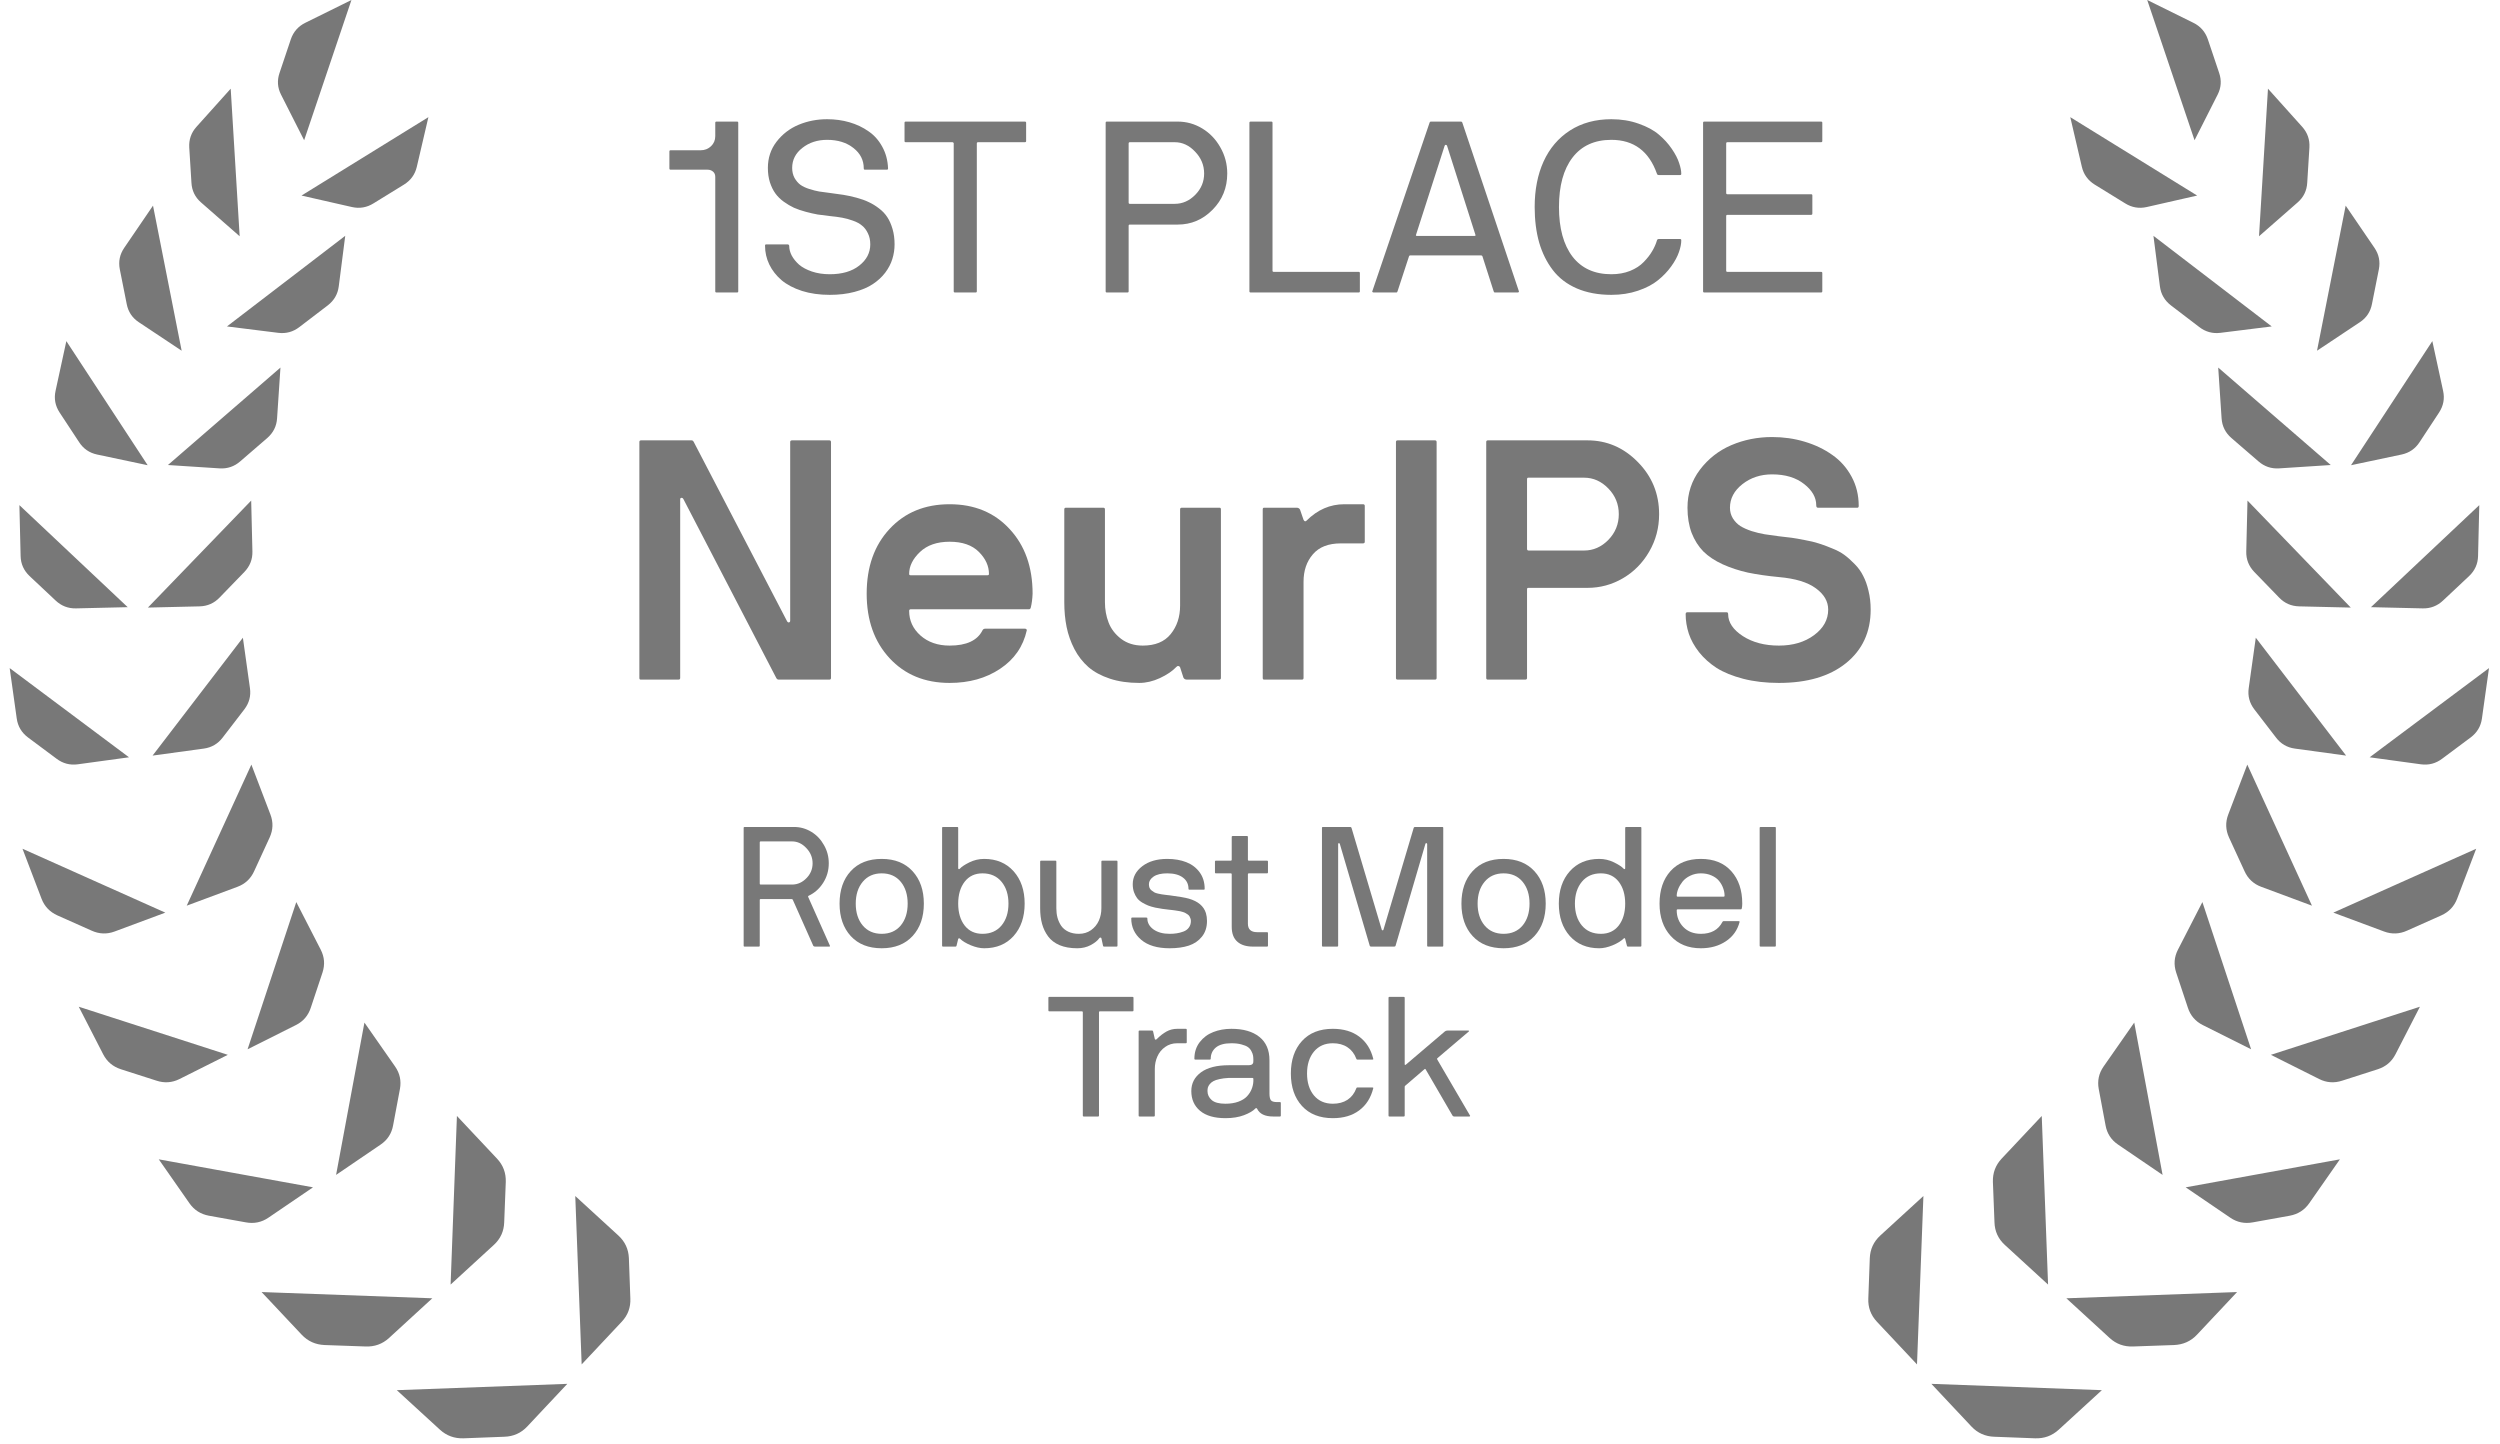 <svg width="206" height="119" viewBox="0 0 206 119" fill="none" xmlns="http://www.w3.org/2000/svg">
<path d="M140.334 24.003V10.116C140.334 10.051 140.367 10.019 140.432 10.019H150.051C150.122 10.019 150.158 10.051 150.158 10.116V11.62C150.158 11.685 150.122 11.718 150.051 11.718H142.336C142.271 11.718 142.238 11.754 142.238 11.825V15.898C142.238 15.969 142.271 16.005 142.336 16.005H149.23C149.302 16.005 149.338 16.037 149.338 16.102V17.597C149.338 17.668 149.302 17.704 149.23 17.704H142.336C142.271 17.704 142.238 17.737 142.238 17.802V22.304C142.238 22.369 142.271 22.401 142.336 22.401H150.051C150.122 22.401 150.158 22.434 150.158 22.499V24.003C150.158 24.068 150.122 24.101 150.051 24.101H140.432C140.367 24.101 140.334 24.068 140.334 24.003Z" fill="#787878"/>
<path d="M126.457 17.06C126.457 15.64 126.701 14.39 127.189 13.31C127.684 12.222 128.41 11.37 129.367 10.751C130.331 10.133 131.467 9.823 132.775 9.823C133.596 9.823 134.348 9.947 135.031 10.194C135.721 10.435 136.275 10.735 136.691 11.093C137.108 11.444 137.463 11.835 137.756 12.265C138.049 12.694 138.251 13.085 138.361 13.437C138.479 13.782 138.537 14.078 138.537 14.325C138.537 14.39 138.505 14.423 138.439 14.423H136.682C136.604 14.423 136.555 14.39 136.535 14.325C135.878 12.457 134.624 11.523 132.775 11.523C131.389 11.523 130.321 12.011 129.572 12.987C128.83 13.957 128.459 15.315 128.459 17.06C128.459 18.804 128.83 20.165 129.572 21.142C130.321 22.112 131.389 22.597 132.775 22.597C133.342 22.597 133.856 22.506 134.318 22.323C134.781 22.134 135.155 21.89 135.441 21.591C135.734 21.291 135.965 20.995 136.135 20.702C136.311 20.409 136.444 20.11 136.535 19.804C136.555 19.732 136.604 19.696 136.682 19.696H138.439C138.505 19.696 138.537 19.732 138.537 19.804C138.537 20.09 138.472 20.416 138.342 20.78C138.218 21.145 138.007 21.535 137.707 21.952C137.408 22.369 137.043 22.75 136.613 23.095C136.19 23.44 135.643 23.726 134.973 23.954C134.302 24.182 133.57 24.296 132.775 24.296C131.701 24.296 130.754 24.12 129.934 23.769C129.12 23.417 128.462 22.916 127.961 22.265C127.46 21.614 127.082 20.855 126.828 19.989C126.581 19.117 126.457 18.14 126.457 17.06Z" fill="#787878"/>
<path d="M113.077 24.003L117.794 10.116C117.814 10.051 117.853 10.019 117.911 10.019H120.372C120.438 10.019 120.48 10.051 120.499 10.116L125.158 24.003C125.164 24.029 125.158 24.052 125.138 24.071C125.118 24.091 125.092 24.101 125.06 24.101H123.175C123.13 24.101 123.097 24.068 123.077 24.003L122.16 21.142C122.146 21.076 122.098 21.044 122.013 21.044H116.212C116.154 21.044 116.115 21.076 116.095 21.142L115.158 24.003C115.138 24.068 115.105 24.101 115.06 24.101H113.195C113.175 24.101 113.156 24.097 113.136 24.091C113.117 24.084 113.1 24.075 113.087 24.061C113.074 24.049 113.071 24.029 113.077 24.003ZM116.681 19.345C116.674 19.358 116.671 19.371 116.671 19.384C116.671 19.423 116.701 19.442 116.759 19.442H121.495C121.554 19.442 121.583 19.423 121.583 19.384C121.583 19.371 121.58 19.358 121.574 19.345L119.24 12.021C119.22 11.962 119.184 11.933 119.132 11.933C119.087 11.933 119.054 11.962 119.035 12.021L116.681 19.345Z" fill="#787878"/>
<path d="M102.951 24.003V10.116C102.951 10.051 102.987 10.019 103.059 10.019H104.758C104.823 10.019 104.855 10.051 104.855 10.116V22.304C104.855 22.369 104.888 22.401 104.953 22.401H111.955C112.02 22.401 112.053 22.434 112.053 22.499V24.003C112.053 24.068 112.02 24.101 111.955 24.101H103.059C102.987 24.101 102.951 24.068 102.951 24.003Z" fill="#787878"/>
<path d="M91.106 24.003V10.116C91.106 10.051 91.138 10.019 91.203 10.019H97.043C97.766 10.019 98.439 10.207 99.064 10.585C99.689 10.963 100.188 11.483 100.559 12.148C100.936 12.805 101.125 13.521 101.125 14.296C101.125 15.474 100.721 16.47 99.914 17.284C99.113 18.098 98.156 18.505 97.043 18.505H93.098C93.033 18.505 93 18.537 93 18.602V24.003C93 24.068 92.967 24.101 92.902 24.101H91.203C91.138 24.101 91.106 24.068 91.106 24.003ZM93 16.698C93 16.763 93.033 16.796 93.098 16.796H96.799C97.437 16.796 98 16.549 98.488 16.054C98.977 15.559 99.221 14.973 99.221 14.296C99.221 13.612 98.973 13.013 98.478 12.499C97.99 11.978 97.43 11.718 96.799 11.718H93.098C93.033 11.718 93 11.754 93 11.825V16.698Z" fill="#787878"/>
<path d="M74.533 11.62V10.116C74.533 10.051 74.566 10.019 74.631 10.019H84.445C84.517 10.019 84.553 10.051 84.553 10.116V11.62C84.553 11.685 84.517 11.718 84.445 11.718H80.588C80.523 11.718 80.49 11.754 80.49 11.825V24.003C80.49 24.068 80.458 24.101 80.393 24.101H78.693C78.622 24.101 78.586 24.068 78.586 24.003V11.796C78.56 11.744 78.527 11.718 78.488 11.718H74.631C74.566 11.718 74.533 11.685 74.533 11.62Z" fill="#787878"/>
<path d="M63.039 20.243C63.039 20.172 63.072 20.136 63.137 20.136H64.914C64.94 20.136 64.966 20.149 64.992 20.175C65.018 20.201 65.031 20.23 65.031 20.263C65.031 20.523 65.1 20.787 65.236 21.054C65.38 21.321 65.581 21.571 65.842 21.806C66.109 22.034 66.46 22.222 66.897 22.372C67.339 22.522 67.831 22.597 68.371 22.597C69.393 22.597 70.204 22.359 70.803 21.884C71.408 21.409 71.711 20.826 71.711 20.136C71.711 19.791 71.646 19.488 71.516 19.227C71.392 18.961 71.232 18.749 71.037 18.593C70.848 18.43 70.598 18.293 70.285 18.183C69.979 18.072 69.683 17.991 69.397 17.939C69.11 17.886 68.768 17.841 68.371 17.802C68.007 17.763 67.674 17.72 67.375 17.675C67.082 17.623 66.753 17.548 66.389 17.45C66.024 17.352 65.702 17.242 65.422 17.118C65.142 16.988 64.862 16.822 64.582 16.62C64.302 16.418 64.071 16.19 63.889 15.937C63.706 15.683 63.557 15.377 63.44 15.019C63.329 14.661 63.273 14.267 63.273 13.837C63.273 13.017 63.511 12.297 63.986 11.679C64.468 11.054 65.074 10.588 65.803 10.282C66.538 9.976 67.323 9.823 68.156 9.823C68.807 9.823 69.422 9.908 70.002 10.077C70.581 10.246 71.102 10.494 71.564 10.819C72.033 11.138 72.411 11.562 72.697 12.089C72.99 12.616 73.15 13.212 73.176 13.876C73.176 13.948 73.143 13.983 73.078 13.983H71.272C71.206 13.983 71.174 13.948 71.174 13.876C71.174 13.199 70.891 12.639 70.324 12.196C69.758 11.747 69.035 11.523 68.156 11.523C67.356 11.523 66.675 11.744 66.115 12.187C65.555 12.623 65.275 13.173 65.275 13.837C65.275 14.149 65.341 14.426 65.471 14.667C65.607 14.901 65.767 15.087 65.949 15.224C66.138 15.36 66.385 15.477 66.691 15.575C67.004 15.673 67.274 15.741 67.502 15.78C67.736 15.819 68.026 15.858 68.371 15.898C68.794 15.95 69.169 16.002 69.494 16.054C69.82 16.106 70.178 16.184 70.568 16.288C70.959 16.392 71.294 16.513 71.574 16.649C71.861 16.78 72.144 16.952 72.424 17.167C72.71 17.382 72.941 17.626 73.117 17.899C73.293 18.166 73.436 18.492 73.547 18.876C73.658 19.254 73.713 19.674 73.713 20.136C73.713 20.552 73.651 20.956 73.527 21.347C73.41 21.731 73.215 22.105 72.941 22.47C72.668 22.828 72.329 23.14 71.926 23.407C71.529 23.674 71.024 23.889 70.412 24.052C69.8 24.215 69.12 24.296 68.371 24.296C67.531 24.296 66.769 24.189 66.086 23.974C65.402 23.752 64.839 23.456 64.397 23.085C63.96 22.707 63.625 22.278 63.391 21.796C63.156 21.308 63.039 20.79 63.039 20.243Z" fill="#787878"/>
<path d="M55.158 13.876V12.479C55.158 12.414 55.191 12.382 55.256 12.382H57.736C58.068 12.382 58.352 12.271 58.586 12.05C58.82 11.829 58.938 11.552 58.938 11.22V10.116C58.938 10.051 58.97 10.019 59.035 10.019H60.734C60.8 10.019 60.832 10.051 60.832 10.116V24.003C60.832 24.068 60.8 24.101 60.734 24.101H59.035C58.97 24.101 58.938 24.068 58.938 24.003V14.579C58.938 14.39 58.876 14.244 58.752 14.14C58.628 14.036 58.482 13.983 58.312 13.983H55.256C55.191 13.983 55.158 13.948 55.158 13.876Z" fill="#787878"/>
<path d="M114.414 91.932V82.211C114.414 82.165 114.437 82.143 114.482 82.143H115.672C115.722 82.143 115.747 82.165 115.747 82.211V87.7C115.747 87.723 115.758 87.739 115.781 87.748C115.804 87.753 115.825 87.746 115.843 87.728L119.062 84.986C119.117 84.941 119.188 84.918 119.274 84.918H120.997C121.02 84.918 121.036 84.927 121.045 84.945C121.054 84.959 121.052 84.973 121.038 84.986L118.434 87.201C118.406 87.228 118.406 87.265 118.434 87.311L121.134 91.932C121.138 91.936 121.141 91.941 121.141 91.945C121.141 91.954 121.136 91.963 121.127 91.973C121.113 91.991 121.097 92 121.079 92H119.821C119.767 92 119.723 91.977 119.691 91.932L117.47 88.11C117.442 88.069 117.408 88.069 117.367 88.11L115.774 89.478C115.756 89.496 115.747 89.525 115.747 89.566V91.932C115.747 91.977 115.722 92 115.672 92H114.482C114.437 92 114.414 91.977 114.414 91.932Z" fill="#787878"/>
<path d="M106.367 88.459C106.367 87.342 106.673 86.449 107.283 85.779C107.894 85.109 108.742 84.774 109.826 84.774C110.706 84.774 111.433 84.991 112.007 85.424C112.581 85.857 112.964 86.463 113.155 87.242C113.16 87.251 113.162 87.258 113.162 87.263C113.162 87.295 113.137 87.311 113.087 87.311H111.843C111.802 87.311 111.774 87.288 111.761 87.242C111.606 86.828 111.362 86.511 111.029 86.292C110.701 86.073 110.3 85.964 109.826 85.964C109.17 85.964 108.65 86.194 108.268 86.654C107.889 87.115 107.7 87.716 107.7 88.459C107.7 89.202 107.889 89.803 108.268 90.264C108.65 90.719 109.17 90.947 109.826 90.947C110.3 90.947 110.701 90.84 111.029 90.626C111.362 90.407 111.606 90.091 111.761 89.676C111.774 89.63 111.802 89.607 111.843 89.607H113.087C113.137 89.607 113.162 89.623 113.162 89.655C113.162 89.664 113.16 89.671 113.155 89.676C112.959 90.46 112.574 91.066 112 91.494C111.43 91.922 110.706 92.137 109.826 92.137C108.742 92.137 107.894 91.802 107.283 91.132C106.673 90.462 106.367 89.571 106.367 88.459Z" fill="#787878"/>
<path d="M98.164 89.901C98.164 89.268 98.428 88.755 98.957 88.363C99.49 87.971 100.254 87.775 101.247 87.775H102.812C102.926 87.775 103.015 87.766 103.079 87.748C103.147 87.73 103.195 87.698 103.223 87.652C103.25 87.607 103.266 87.566 103.271 87.529C103.275 87.488 103.277 87.424 103.277 87.338C103.277 87.201 103.268 87.08 103.25 86.976C103.232 86.866 103.186 86.745 103.113 86.613C103.045 86.477 102.949 86.365 102.826 86.278C102.703 86.192 102.525 86.119 102.293 86.06C102.061 85.996 101.785 85.964 101.466 85.964C100.892 85.964 100.463 86.082 100.181 86.319C99.903 86.556 99.764 86.864 99.764 87.242C99.764 87.288 99.739 87.311 99.689 87.311H98.485C98.44 87.311 98.417 87.288 98.417 87.242C98.417 86.713 98.563 86.258 98.855 85.875C99.151 85.492 99.524 85.214 99.976 85.041C100.427 84.863 100.924 84.774 101.466 84.774C102.45 84.774 103.218 84.995 103.77 85.438C104.326 85.88 104.604 86.522 104.604 87.365V90.113C104.604 90.359 104.64 90.537 104.713 90.647C104.79 90.756 104.954 90.811 105.205 90.811H105.472C105.517 90.811 105.54 90.833 105.54 90.879V91.932C105.54 91.977 105.517 92 105.472 92H104.966C104.943 92 104.923 92 104.904 92C104.23 92 103.79 91.786 103.585 91.357C103.571 91.326 103.549 91.31 103.517 91.31C103.489 91.305 103.469 91.312 103.455 91.33C103.255 91.54 102.938 91.727 102.505 91.891C102.072 92.055 101.564 92.137 100.98 92.137C100.069 92.137 99.372 91.936 98.889 91.535C98.406 91.13 98.164 90.585 98.164 89.901ZM99.497 89.901C99.497 90.193 99.613 90.441 99.846 90.647C100.078 90.847 100.452 90.947 100.967 90.947C101.372 90.947 101.728 90.893 102.033 90.783C102.343 90.669 102.582 90.521 102.751 90.339C102.924 90.152 103.052 89.954 103.134 89.744C103.22 89.534 103.268 89.316 103.277 89.088V88.89C103.277 88.844 103.252 88.821 103.202 88.821H101.247C100.96 88.835 100.707 88.867 100.488 88.917C100.274 88.963 100.105 89.019 99.982 89.088C99.859 89.156 99.759 89.238 99.682 89.334C99.609 89.425 99.559 89.516 99.531 89.607C99.508 89.694 99.497 89.792 99.497 89.901Z" fill="#787878"/>
<path d="M93.824 91.932V84.986C93.824 84.941 93.847 84.918 93.893 84.918H94.945C94.977 84.918 95 84.941 95.014 84.986L95.157 85.615C95.175 85.652 95.198 85.67 95.226 85.67C95.257 85.665 95.285 85.652 95.308 85.629C95.581 85.356 95.85 85.146 96.114 85C96.383 84.85 96.679 84.774 97.003 84.774H97.714C97.764 84.774 97.789 84.797 97.789 84.843V85.895C97.789 85.941 97.764 85.964 97.714 85.964H97.003C96.625 85.964 96.292 86.066 96.005 86.272C95.722 86.472 95.51 86.732 95.369 87.051C95.228 87.365 95.157 87.709 95.157 88.083V91.932C95.157 91.977 95.132 92 95.082 92H93.893C93.847 92 93.824 91.977 93.824 91.932Z" fill="#787878"/>
<path d="M86.387 83.264V82.211C86.387 82.165 86.409 82.143 86.455 82.143H93.325C93.375 82.143 93.4 82.165 93.4 82.211V83.264C93.4 83.309 93.375 83.332 93.325 83.332H90.625C90.579 83.332 90.557 83.357 90.557 83.407V91.932C90.557 91.977 90.534 92 90.488 92H89.299C89.249 92 89.224 91.977 89.224 91.932V83.387C89.205 83.35 89.183 83.332 89.155 83.332H86.455C86.409 83.332 86.387 83.309 86.387 83.264Z" fill="#787878"/>
<path d="M144.996 77.932V68.211C144.996 68.165 145.021 68.143 145.071 68.143H146.261C146.306 68.143 146.329 68.165 146.329 68.211V77.932C146.329 77.977 146.306 78 146.261 78H145.071C145.021 78 144.996 77.977 144.996 77.932Z" fill="#787878"/>
<path d="M136.746 74.459C136.746 73.342 137.047 72.449 137.648 71.779C138.25 71.109 139.084 70.774 140.15 70.774C141.221 70.774 142.058 71.112 142.659 71.786C143.261 72.456 143.562 73.347 143.562 74.459C143.562 74.618 143.548 74.753 143.521 74.862C143.507 74.908 143.484 74.931 143.452 74.931H138.229C138.184 74.931 138.161 74.956 138.161 75.006C138.161 75.544 138.341 76.002 138.701 76.38C139.066 76.758 139.549 76.947 140.15 76.947C140.993 76.947 141.586 76.621 141.928 75.97C141.951 75.924 141.982 75.901 142.023 75.901H143.268C143.281 75.901 143.295 75.904 143.309 75.908C143.322 75.913 143.331 75.92 143.336 75.929C143.345 75.938 143.347 75.951 143.343 75.97C143.165 76.649 142.787 77.18 142.208 77.562C141.634 77.945 140.948 78.137 140.15 78.137C139.111 78.137 138.284 77.799 137.669 77.125C137.054 76.451 136.746 75.562 136.746 74.459ZM138.161 73.816C138.161 73.862 138.184 73.885 138.229 73.885H142.037C142.083 73.885 142.105 73.862 142.105 73.816C142.105 73.607 142.067 73.397 141.989 73.188C141.916 72.978 141.805 72.78 141.654 72.593C141.504 72.406 141.299 72.255 141.039 72.142C140.779 72.023 140.483 71.964 140.15 71.964C139.831 71.964 139.537 72.03 139.269 72.162C139.004 72.29 138.795 72.451 138.64 72.647C138.485 72.843 138.366 73.044 138.284 73.249C138.202 73.454 138.161 73.643 138.161 73.816Z" fill="#787878"/>
<path d="M129.35 77.125C128.748 76.446 128.447 75.557 128.447 74.459C128.447 73.361 128.748 72.472 129.35 71.793C129.956 71.114 130.765 70.774 131.776 70.774C132.205 70.774 132.613 70.87 133 71.061C133.387 71.253 133.647 71.424 133.779 71.574C133.816 71.611 133.848 71.624 133.875 71.615C133.902 71.602 133.916 71.579 133.916 71.547V68.211C133.916 68.165 133.941 68.143 133.991 68.143H135.181C135.226 68.143 135.249 68.165 135.249 68.211V77.932C135.249 77.977 135.226 78 135.181 78H134.128C134.096 78 134.073 77.977 134.06 77.932L133.916 77.371C133.889 77.289 133.843 77.28 133.779 77.344C133.583 77.54 133.285 77.722 132.884 77.891C132.483 78.055 132.114 78.137 131.776 78.137C130.765 78.137 129.956 77.799 129.35 77.125ZM130.348 72.654C129.965 73.115 129.773 73.716 129.773 74.459C129.773 75.202 129.965 75.803 130.348 76.264C130.73 76.719 131.252 76.947 131.913 76.947C132.537 76.947 133.027 76.719 133.383 76.264C133.738 75.803 133.916 75.202 133.916 74.459C133.916 73.716 133.738 73.115 133.383 72.654C133.027 72.194 132.537 71.964 131.913 71.964C131.252 71.964 130.73 72.194 130.348 72.654Z" fill="#787878"/>
<path d="M120.422 74.459C120.422 73.342 120.729 72.449 121.345 71.779C121.96 71.109 122.81 70.774 123.895 70.774C124.97 70.774 125.818 71.112 126.438 71.786C127.057 72.461 127.367 73.352 127.367 74.459C127.367 75.566 127.057 76.457 126.438 77.132C125.818 77.802 124.97 78.137 123.895 78.137C122.81 78.137 121.96 77.802 121.345 77.132C120.729 76.457 120.422 75.566 120.422 74.459ZM122.329 72.661C121.946 73.121 121.755 73.721 121.755 74.459C121.755 75.197 121.946 75.796 122.329 76.257C122.716 76.717 123.238 76.947 123.895 76.947C124.555 76.947 125.077 76.719 125.46 76.264C125.843 75.803 126.034 75.202 126.034 74.459C126.034 73.716 125.843 73.115 125.46 72.654C125.077 72.194 124.555 71.964 123.895 71.964C123.238 71.964 122.716 72.196 122.329 72.661Z" fill="#787878"/>
<path d="M108.93 77.932V68.211C108.93 68.165 108.952 68.143 108.998 68.143H111.268C111.309 68.143 111.34 68.165 111.363 68.211L113.858 76.612C113.872 76.644 113.895 76.66 113.927 76.66C113.959 76.66 113.981 76.644 113.995 76.612L116.49 68.211C116.513 68.165 116.545 68.143 116.586 68.143H118.855C118.901 68.143 118.924 68.165 118.924 68.211V77.932C118.924 77.977 118.901 78 118.855 78H117.666C117.62 78 117.598 77.977 117.598 77.932V69.544C117.598 69.498 117.575 69.476 117.529 69.476C117.488 69.476 117.463 69.494 117.454 69.53L114.993 77.932C114.979 77.977 114.941 78 114.877 78H112.977C112.917 78 112.881 77.977 112.867 77.932L110.399 69.53C110.386 69.489 110.358 69.471 110.317 69.476C110.281 69.48 110.263 69.503 110.263 69.544V77.932C110.263 77.977 110.238 78 110.188 78H108.998C108.952 78 108.93 77.977 108.93 77.932Z" fill="#787878"/>
<path d="M100.113 71.895V70.986C100.113 70.941 100.136 70.918 100.182 70.918H101.426C101.471 70.918 101.494 70.893 101.494 70.843V68.956C101.494 68.91 101.519 68.888 101.569 68.888H102.759C102.804 68.888 102.827 68.91 102.827 68.956V70.843C102.827 70.893 102.85 70.918 102.896 70.918H104.406C104.456 70.918 104.481 70.941 104.481 70.986V71.895C104.481 71.941 104.456 71.964 104.406 71.964H102.896C102.85 71.964 102.827 71.989 102.827 72.039V76.113C102.827 76.578 103.08 76.811 103.586 76.811H104.406C104.456 76.811 104.481 76.833 104.481 76.879V77.932C104.481 77.977 104.456 78 104.406 78H103.333C103.306 78 103.278 78 103.251 78C102.695 78 102.267 77.868 101.966 77.603C101.647 77.33 101.49 76.911 101.494 76.346V72.039C101.494 71.989 101.471 71.964 101.426 71.964H100.182C100.136 71.964 100.113 71.941 100.113 71.895Z" fill="#787878"/>
<path d="M93.215 75.676C93.215 75.63 93.238 75.607 93.283 75.607H94.459C94.514 75.607 94.541 75.63 94.541 75.676C94.541 76.036 94.71 76.339 95.047 76.585C95.389 76.826 95.833 76.947 96.38 76.947C96.585 76.947 96.776 76.934 96.954 76.906C97.136 76.879 97.321 76.831 97.508 76.763C97.699 76.694 97.85 76.585 97.959 76.435C98.073 76.284 98.13 76.102 98.13 75.888C98.13 75.81 98.116 75.737 98.089 75.669C98.066 75.601 98.039 75.541 98.007 75.491C97.975 75.441 97.927 75.393 97.863 75.348C97.799 75.302 97.74 75.266 97.686 75.238C97.635 75.206 97.565 75.177 97.474 75.149C97.382 75.122 97.307 75.102 97.248 75.088C97.193 75.074 97.114 75.061 97.009 75.047C96.909 75.029 96.836 75.017 96.79 75.013C96.745 75.004 96.671 74.995 96.571 74.985C96.471 74.976 96.407 74.969 96.38 74.965C96.125 74.933 95.924 74.908 95.778 74.89C95.632 74.871 95.436 74.837 95.19 74.787C94.949 74.732 94.755 74.675 94.609 74.616C94.463 74.557 94.299 74.475 94.117 74.37C93.939 74.261 93.8 74.14 93.7 74.008C93.6 73.876 93.513 73.712 93.44 73.516C93.372 73.32 93.338 73.101 93.338 72.859C93.338 72.272 93.6 71.777 94.124 71.376C94.648 70.975 95.334 70.774 96.182 70.774C96.769 70.774 97.291 70.863 97.747 71.041C98.203 71.219 98.57 71.497 98.848 71.875C99.126 72.253 99.265 72.709 99.265 73.242C99.265 73.288 99.244 73.311 99.203 73.311H98C97.954 73.311 97.932 73.288 97.932 73.242C97.932 72.85 97.779 72.54 97.474 72.312C97.168 72.08 96.738 71.964 96.182 71.964C95.689 71.964 95.314 72.053 95.054 72.231C94.799 72.408 94.671 72.618 94.671 72.859C94.671 72.969 94.687 73.067 94.719 73.153C94.755 73.24 94.814 73.315 94.897 73.379C94.978 73.438 95.051 73.488 95.115 73.529C95.179 73.566 95.279 73.6 95.416 73.632C95.557 73.659 95.66 73.68 95.724 73.693C95.792 73.703 95.908 73.718 96.072 73.741C96.236 73.759 96.339 73.771 96.38 73.775C97.15 73.876 97.676 73.967 97.959 74.049C98.72 74.268 99.189 74.664 99.367 75.238C99.426 75.434 99.456 75.651 99.456 75.888C99.456 76.403 99.317 76.833 99.039 77.18C98.766 77.522 98.406 77.768 97.959 77.918C97.512 78.064 96.986 78.137 96.38 78.137C95.364 78.137 94.582 77.904 94.035 77.439C93.488 76.975 93.215 76.387 93.215 75.676Z" fill="#787878"/>
<path d="M85.709 74.835V70.986C85.709 70.941 85.734 70.918 85.784 70.918H86.974C87.019 70.918 87.042 70.941 87.042 70.986V74.835C87.042 75.118 87.074 75.38 87.138 75.621C87.206 75.863 87.309 76.086 87.445 76.291C87.587 76.492 87.78 76.651 88.026 76.769C88.277 76.888 88.569 76.947 88.901 76.947C89.28 76.947 89.612 76.847 89.899 76.647C90.186 76.441 90.401 76.182 90.542 75.867C90.683 75.553 90.754 75.209 90.754 74.835V70.986C90.754 70.941 90.777 70.918 90.822 70.918H92.012C92.057 70.918 92.08 70.941 92.08 70.986V77.932C92.08 77.977 92.057 78 92.012 78H90.959C90.927 78 90.904 77.977 90.891 77.932L90.754 77.303C90.736 77.266 90.708 77.25 90.672 77.255C90.64 77.255 90.615 77.266 90.597 77.289C90.446 77.503 90.205 77.699 89.872 77.877C89.544 78.05 89.175 78.137 88.765 78.137C88.204 78.137 87.721 78.052 87.315 77.884C86.91 77.711 86.593 77.469 86.365 77.159C86.137 76.849 85.971 76.505 85.866 76.127C85.761 75.744 85.709 75.314 85.709 74.835Z" fill="#787878"/>
<path d="M77.629 77.932V68.211C77.629 68.165 77.652 68.143 77.697 68.143H78.887C78.932 68.143 78.955 68.165 78.955 68.211V71.547C78.955 71.579 78.971 71.602 79.003 71.615C79.035 71.624 79.067 71.611 79.099 71.574C79.231 71.424 79.488 71.253 79.871 71.061C80.258 70.87 80.666 70.774 81.095 70.774C82.106 70.774 82.915 71.114 83.522 71.793C84.128 72.472 84.431 73.361 84.431 74.459C84.431 75.557 84.128 76.446 83.522 77.125C82.92 77.799 82.111 78.137 81.095 78.137C80.762 78.137 80.395 78.055 79.994 77.891C79.593 77.722 79.295 77.54 79.099 77.344C79.08 77.321 79.055 77.312 79.023 77.316C78.992 77.316 78.969 77.335 78.955 77.371L78.818 77.932C78.805 77.977 78.78 78 78.743 78H77.697C77.652 78 77.629 77.977 77.629 77.932ZM79.488 72.654C79.133 73.115 78.955 73.716 78.955 74.459C78.955 75.202 79.133 75.803 79.488 76.264C79.844 76.719 80.334 76.947 80.958 76.947C81.619 76.947 82.141 76.719 82.523 76.264C82.906 75.803 83.098 75.202 83.098 74.459C83.098 73.716 82.906 73.115 82.523 72.654C82.141 72.194 81.619 71.964 80.958 71.964C80.334 71.964 79.844 72.194 79.488 72.654Z" fill="#787878"/>
<path d="M69.18 74.459C69.18 73.342 69.487 72.449 70.103 71.779C70.718 71.109 71.568 70.774 72.652 70.774C73.728 70.774 74.576 71.112 75.195 71.786C75.815 72.461 76.125 73.352 76.125 74.459C76.125 75.566 75.815 76.457 75.195 77.132C74.576 77.802 73.728 78.137 72.652 78.137C71.568 78.137 70.718 77.802 70.103 77.132C69.487 76.457 69.18 75.566 69.18 74.459ZM71.087 72.661C70.704 73.121 70.513 73.721 70.513 74.459C70.513 75.197 70.704 75.796 71.087 76.257C71.474 76.717 71.996 76.947 72.652 76.947C73.313 76.947 73.835 76.719 74.218 76.264C74.601 75.803 74.792 75.202 74.792 74.459C74.792 73.716 74.601 73.115 74.218 72.654C73.835 72.194 73.313 71.964 72.652 71.964C71.996 71.964 71.474 72.196 71.087 72.661Z" fill="#787878"/>
<path d="M61.277 77.932V68.211C61.277 68.165 61.3 68.143 61.346 68.143H65.434C65.939 68.143 66.411 68.275 66.849 68.539C67.286 68.803 67.635 69.168 67.894 69.633C68.159 70.093 68.291 70.594 68.291 71.137C68.291 71.729 68.136 72.267 67.826 72.75C67.521 73.228 67.12 73.584 66.623 73.816C66.582 73.835 66.573 73.867 66.596 73.912L68.387 77.932C68.391 77.941 68.394 77.95 68.394 77.959C68.394 77.986 68.368 78 68.318 78H67.156C67.088 78 67.04 77.977 67.013 77.932L65.331 74.151C65.317 74.106 65.285 74.083 65.235 74.083H62.672C62.626 74.083 62.603 74.106 62.603 74.151V77.932C62.603 77.977 62.581 78 62.535 78H61.346C61.3 78 61.277 77.977 61.277 77.932ZM62.603 72.818C62.603 72.864 62.626 72.887 62.672 72.887H65.317C65.75 72.873 66.131 72.695 66.459 72.353C66.792 72.012 66.958 71.606 66.958 71.137C66.958 70.658 66.785 70.239 66.439 69.879C66.097 69.514 65.705 69.332 65.263 69.332H62.672C62.626 69.332 62.603 69.357 62.603 69.407V72.818Z" fill="#787878"/>
<path d="M138.898 50.6C138.898 50.499 138.949 50.449 139.049 50.449H142.262C142.353 50.449 142.398 50.499 142.398 50.6C142.398 51.283 142.804 51.889 143.615 52.418C144.426 52.938 145.415 53.197 146.582 53.197C147.74 53.197 148.706 52.91 149.48 52.336C150.255 51.762 150.643 51.06 150.643 50.23C150.643 49.556 150.305 48.973 149.631 48.48C148.956 47.979 147.94 47.669 146.582 47.551C145.625 47.46 144.773 47.337 144.025 47.182C143.287 47.018 142.594 46.79 141.947 46.498C141.309 46.206 140.781 45.855 140.361 45.445C139.951 45.026 139.628 44.516 139.391 43.914C139.163 43.303 139.049 42.611 139.049 41.836C139.049 40.651 139.391 39.607 140.074 38.705C140.758 37.803 141.619 37.128 142.658 36.682C143.706 36.235 144.827 36.012 146.021 36.012C146.96 36.012 147.854 36.139 148.701 36.395C149.558 36.65 150.319 37.014 150.984 37.488C151.65 37.953 152.178 38.55 152.57 39.279C152.962 39.999 153.158 40.801 153.158 41.685C153.158 41.786 153.122 41.836 153.049 41.836H149.795C149.704 41.836 149.658 41.768 149.658 41.631C149.658 40.993 149.33 40.414 148.674 39.895C147.999 39.357 147.115 39.088 146.021 39.088C145.074 39.088 144.258 39.357 143.574 39.895C142.891 40.432 142.549 41.079 142.549 41.836C142.549 42.164 142.631 42.46 142.795 42.725C142.959 42.98 143.16 43.185 143.396 43.34C143.643 43.495 143.957 43.636 144.34 43.764C144.723 43.882 145.078 43.969 145.406 44.023C145.743 44.078 146.135 44.133 146.582 44.188C147.01 44.233 147.357 44.274 147.621 44.31C147.895 44.347 148.259 44.411 148.715 44.502C149.171 44.584 149.549 44.675 149.85 44.775C150.16 44.867 150.52 44.999 150.93 45.172C151.349 45.336 151.695 45.518 151.969 45.719C152.242 45.919 152.525 46.17 152.816 46.471C153.117 46.772 153.354 47.1 153.527 47.455C153.71 47.801 153.855 48.212 153.965 48.685C154.083 49.16 154.143 49.675 154.143 50.23C154.143 52.081 153.464 53.553 152.105 54.647C150.757 55.731 148.915 56.273 146.582 56.273C145.507 56.273 144.527 56.16 143.643 55.932C142.768 55.704 142.038 55.408 141.455 55.043C140.881 54.669 140.398 54.236 140.006 53.744C139.614 53.243 139.331 52.732 139.158 52.213C138.985 51.684 138.898 51.147 138.898 50.6Z" fill="#787878"/>
<path d="M122.465 55.863V36.422C122.465 36.331 122.51 36.285 122.602 36.285H130.805C132.4 36.285 133.781 36.878 134.947 38.062C136.123 39.247 136.711 40.683 136.711 42.369C136.711 43.49 136.438 44.52 135.891 45.459C135.353 46.389 134.633 47.118 133.73 47.647C132.828 48.175 131.853 48.44 130.805 48.44H125.938C125.865 48.44 125.828 48.476 125.828 48.549V55.863C125.828 55.954 125.778 56 125.678 56H122.602C122.51 56 122.465 55.954 122.465 55.863ZM125.828 45.227C125.828 45.318 125.874 45.363 125.965 45.363H130.531C131.288 45.363 131.953 45.072 132.527 44.488C133.102 43.896 133.389 43.19 133.389 42.369C133.389 41.549 133.102 40.842 132.527 40.25C131.953 39.658 131.288 39.361 130.531 39.361H125.938C125.865 39.361 125.828 39.402 125.828 39.484V45.227Z" fill="#787878"/>
<path d="M115.027 55.863V36.422C115.027 36.331 115.073 36.285 115.164 36.285H118.24C118.331 36.285 118.377 36.331 118.377 36.422V55.863C118.377 55.954 118.331 56 118.24 56H115.164C115.073 56 115.027 55.954 115.027 55.863Z" fill="#787878"/>
<path d="M104.049 55.863V41.973C104.049 41.882 104.085 41.836 104.158 41.836H106.852C106.979 41.836 107.07 41.891 107.125 42L107.412 42.834C107.485 42.971 107.567 42.993 107.658 42.902C108.561 42 109.6 41.549 110.775 41.549H112.307C112.407 41.549 112.457 41.594 112.457 41.685V44.639C112.457 44.73 112.407 44.775 112.307 44.775H110.488C109.458 44.775 108.688 45.076 108.178 45.678C107.667 46.27 107.412 47.022 107.412 47.934V55.863C107.412 55.954 107.367 56 107.275 56H104.158C104.085 56 104.049 55.954 104.049 55.863Z" fill="#787878"/>
<path d="M87.697 49.615V41.973C87.697 41.882 87.743 41.836 87.834 41.836H90.91C91.001 41.836 91.047 41.882 91.047 41.973V49.615C91.047 50.217 91.147 50.777 91.348 51.297C91.548 51.816 91.89 52.263 92.373 52.637C92.865 53.01 93.462 53.197 94.164 53.197C95.185 53.197 95.951 52.883 96.461 52.254C96.981 51.616 97.24 50.832 97.24 49.902V41.973C97.24 41.882 97.286 41.836 97.377 41.836H100.494C100.567 41.836 100.604 41.882 100.604 41.973V55.863C100.604 55.954 100.553 56 100.453 56H97.801C97.664 56 97.568 55.945 97.514 55.836L97.24 54.988C97.213 54.925 97.167 54.888 97.103 54.879C97.04 54.87 96.981 54.897 96.926 54.961C96.607 55.298 96.156 55.603 95.572 55.877C94.998 56.141 94.433 56.273 93.877 56.273C92.966 56.273 92.154 56.155 91.443 55.918C90.732 55.681 90.144 55.362 89.68 54.961C89.215 54.551 88.832 54.059 88.531 53.484C88.231 52.901 88.016 52.295 87.889 51.666C87.761 51.037 87.697 50.353 87.697 49.615Z" fill="#787878"/>
<path d="M71.414 48.918C71.414 46.712 72.043 44.935 73.301 43.586C74.559 42.228 76.208 41.549 78.25 41.549C80.292 41.549 81.941 42.232 83.199 43.6C84.457 44.958 85.086 46.73 85.086 48.918C85.068 49.355 85.018 49.738 84.936 50.066C84.908 50.158 84.863 50.203 84.799 50.203H75.051C74.96 50.203 74.914 50.249 74.914 50.34C74.914 51.133 75.224 51.807 75.844 52.363C76.473 52.919 77.275 53.197 78.25 53.197C79.635 53.197 80.538 52.778 80.957 51.94C81.003 51.848 81.08 51.803 81.189 51.803H84.457C84.503 51.803 84.539 51.816 84.566 51.844C84.603 51.871 84.617 51.903 84.607 51.94C84.307 53.279 83.573 54.337 82.406 55.111C81.249 55.886 79.863 56.273 78.25 56.273C76.208 56.273 74.559 55.594 73.301 54.236C72.043 52.878 71.414 51.105 71.414 48.918ZM74.914 47.291C74.914 47.364 74.951 47.4 75.023 47.4H81.381C81.454 47.4 81.49 47.364 81.49 47.291C81.49 46.635 81.212 46.029 80.656 45.473C80.1 44.917 79.298 44.639 78.25 44.639C77.211 44.639 76.395 44.921 75.803 45.486C75.21 46.051 74.914 46.653 74.914 47.291Z" fill="#787878"/>
<path d="M52.684 55.863V36.422C52.684 36.331 52.729 36.285 52.82 36.285H56.99C57.063 36.285 57.122 36.331 57.168 36.422L64.838 51.16C64.865 51.224 64.902 51.265 64.947 51.283C64.993 51.292 65.029 51.288 65.057 51.27C65.093 51.242 65.111 51.206 65.111 51.16V36.422C65.111 36.331 65.162 36.285 65.262 36.285H68.338C68.429 36.285 68.475 36.331 68.475 36.422V55.863C68.475 55.954 68.429 56 68.338 56H64.168C64.077 56 64.008 55.954 63.963 55.863L56.32 41.139C56.293 41.075 56.257 41.038 56.211 41.029C56.165 41.011 56.124 41.016 56.088 41.043C56.06 41.061 56.047 41.093 56.047 41.139V55.863C56.047 55.954 56.001 56 55.91 56H52.793C52.72 56 52.684 55.954 52.684 55.863Z" fill="#787878"/>
<path d="M27.914 23.594L28.447 19.432L18.701 26.898L22.933 27.426C23.575 27.506 24.162 27.342 24.674 26.945L27.013 25.159C27.525 24.761 27.831 24.246 27.914 23.594ZM25.609 83.037L26.576 80.131C26.783 79.488 26.742 78.865 26.427 78.251L24.414 74.331L20.4 86.461L24.385 84.464C24.99 84.161 25.401 83.679 25.609 83.037ZM32.392 92.73L32.956 89.723C33.075 89.059 32.95 88.446 32.555 87.879L30.029 84.261L27.693 96.812L31.373 94.307C31.931 93.927 32.273 93.394 32.392 92.73ZM34.346 13.742L35.3 9.654L24.844 16.114L29.001 17.06C29.632 17.203 30.232 17.099 30.782 16.754L33.291 15.209C33.841 14.864 34.197 14.382 34.346 13.742ZM25.061 11.556L28.959 0L25.16 1.877C24.566 2.17 24.175 2.626 23.965 3.235L23.035 6.006C22.825 6.616 22.863 7.217 23.152 7.788L25.061 11.556ZM15.775 15.061C15.81 15.704 16.072 16.248 16.556 16.672L19.748 19.468L19.01 7.308L16.192 10.447C15.75 10.938 15.56 11.505 15.594 12.147L15.775 15.061ZM16.451 49.964C17.098 49.948 17.654 49.7 18.1 49.232L20.143 47.122C20.59 46.653 20.814 46.099 20.799 45.442L20.698 41.248L12.187 50.064L16.451 49.964ZM41.546 100.719L41.676 97.39C41.698 96.655 41.466 96.014 40.949 95.465L37.65 91.956L37.13 105.849L40.697 102.577C41.239 102.081 41.523 101.454 41.546 100.719ZM20.942 71.785L22.223 69.001C22.501 68.384 22.529 67.76 22.283 67.116L20.714 63.003L15.386 74.628L19.568 73.072C20.202 72.836 20.665 72.401 20.942 71.785ZM18.351 60.771L20.138 58.445C20.528 57.93 20.688 57.354 20.596 56.703L20.014 52.548L12.572 62.261L16.797 61.683C17.438 61.595 17.961 61.286 18.351 60.771ZM19.802 38.01L22.027 36.089C22.514 35.661 22.788 35.129 22.831 34.473L23.11 30.287L13.837 38.318L18.093 38.594C18.739 38.636 19.315 38.438 19.802 38.01ZM25.791 97.836L13.083 95.529L15.609 99.147C16.005 99.714 16.54 100.047 17.211 100.174L20.258 100.722C20.928 100.848 21.554 100.721 22.112 100.341L25.791 97.836ZM21.555 106.465L24.854 109.974C25.371 110.523 26.001 110.799 26.744 110.831L30.116 110.95C30.859 110.982 31.513 110.748 32.054 110.252L35.622 106.979L21.555 106.465ZM51.82 103.668C51.787 102.935 51.507 102.313 50.952 101.804L47.402 98.552L47.929 112.427L51.236 108.906C51.738 108.372 51.974 107.726 51.941 106.994L51.82 103.668ZM14.785 88.915L18.771 86.918L6.489 82.954L8.502 86.873C8.818 87.487 9.303 87.888 9.951 88.102L12.896 89.047C13.543 89.261 14.181 89.218 14.785 88.915ZM10.441 25.051C10.561 25.684 10.894 26.188 11.43 26.545L14.968 28.899L12.608 16.944L10.235 20.423C9.863 20.968 9.75 21.554 9.871 22.186L10.441 25.051ZM36.246 117.802C36.802 118.311 37.451 118.54 38.194 118.517L41.56 118.388C42.303 118.365 42.937 118.084 43.439 117.55L46.745 114.029L32.697 114.55L36.246 117.802ZM2.434 47.465L4.576 49.477C5.045 49.924 5.612 50.146 6.259 50.131L10.523 50.031L1.598 41.624L1.699 45.818C1.714 46.475 1.966 47.018 2.434 47.465ZM6.515 36.429C6.865 36.972 7.364 37.318 7.997 37.452L12.168 38.334L5.467 28.108L4.577 32.21C4.438 32.853 4.554 33.438 4.905 33.981L6.515 36.429ZM2.299 60.76L4.659 62.518C5.176 62.91 5.765 63.067 6.406 62.979L10.631 62.401L0.797 55.051L1.379 59.206C1.471 59.857 1.782 60.368 2.299 60.76ZM9.441 76.757L13.623 75.201L1.853 69.937L3.421 74.05C3.667 74.694 4.106 75.145 4.726 75.427L7.549 76.685C8.169 76.967 8.807 76.993 9.441 76.757Z" fill="#787878"/>
<path d="M177.976 23.594L177.444 19.432L187.189 26.898L182.957 27.426C182.315 27.506 181.728 27.342 181.216 26.945L178.878 25.159C178.366 24.761 178.06 24.246 177.976 23.594ZM180.281 83.037L179.315 80.131C179.107 79.488 179.148 78.865 179.464 78.251L181.477 74.331L185.491 86.461L181.505 84.464C180.901 84.161 180.489 83.679 180.281 83.037ZM173.498 92.73L172.934 89.723C172.815 89.059 172.94 88.446 173.336 87.879L175.862 84.261L178.197 96.812L174.518 94.307C173.96 93.927 173.617 93.394 173.498 92.73ZM171.544 13.742L170.591 9.654L181.046 16.114L176.889 17.06C176.259 17.203 175.658 17.099 175.108 16.754L172.6 15.209C172.05 14.864 171.693 14.382 171.544 13.742ZM180.83 11.556L176.931 0L180.73 1.877C181.325 2.17 181.715 2.626 181.925 3.235L182.856 6.006C183.066 6.616 183.028 7.217 182.738 7.788L180.83 11.556ZM190.115 15.061C190.08 15.704 189.818 16.248 189.334 16.672L186.143 19.468L186.881 7.308L189.699 10.447C190.14 10.938 190.331 11.505 190.296 12.147L190.115 15.061ZM189.439 49.964C188.793 49.948 188.237 49.7 187.791 49.232L185.747 47.122C185.301 46.653 185.076 46.099 185.092 45.442L185.193 41.248L193.704 50.064L189.439 49.964ZM164.345 100.719L164.215 97.39C164.193 96.655 164.425 96.014 164.941 95.465L168.24 91.956L168.761 105.849L165.193 102.577C164.652 102.081 164.367 101.454 164.345 100.719ZM184.949 71.785L183.667 69.001C183.39 68.384 183.362 67.76 183.607 67.116L185.176 63.003L190.505 74.628L186.323 73.072C185.689 72.836 185.226 72.401 184.949 71.785ZM187.54 60.771L185.752 58.445C185.362 57.93 185.203 57.354 185.294 56.703L185.877 52.548L193.319 62.261L189.094 61.683C188.453 61.595 187.929 61.286 187.54 60.771ZM186.089 38.01L183.864 36.089C183.376 35.661 183.103 35.129 183.059 34.473L182.781 30.287L192.054 38.318L187.797 38.594C187.152 38.636 186.576 38.438 186.089 38.01ZM180.099 97.836L192.807 95.529L190.281 99.147C189.886 99.714 189.35 100.047 188.68 100.174L185.633 100.722C184.962 100.848 184.337 100.721 183.779 100.341L180.099 97.836ZM184.335 106.465L181.036 109.974C180.52 110.523 179.889 110.799 179.146 110.831L175.775 110.95C175.032 110.982 174.377 110.748 173.836 110.252L170.268 106.979L184.335 106.465ZM154.071 103.668C154.104 102.935 154.383 102.313 154.939 101.804L158.489 98.552L157.961 112.427L154.654 108.906C154.153 108.372 153.916 107.726 153.949 106.994L154.071 103.668ZM191.106 88.915L187.12 86.918L199.402 82.954L197.388 86.873C197.073 87.487 196.587 87.888 195.94 88.102L192.995 89.047C192.347 89.261 191.71 89.218 191.106 88.915ZM195.45 25.051C195.329 25.684 194.997 26.188 194.46 26.545L190.922 28.899L193.283 16.944L195.656 20.423C196.027 20.968 196.14 21.554 196.02 22.186L195.45 25.051ZM169.644 117.802C169.088 118.311 168.44 118.54 167.697 118.517L164.33 118.388C163.588 118.365 162.954 118.084 162.452 117.55L159.145 114.029L173.194 114.55L169.644 117.802ZM203.457 47.465L201.314 49.477C200.846 49.924 200.279 50.146 199.632 50.131L195.367 50.031L204.293 41.624L204.192 45.818C204.176 46.475 203.925 47.018 203.457 47.465ZM199.376 36.429C199.026 36.972 198.526 37.318 197.894 37.452L193.723 38.334L200.424 28.108L201.313 32.21C201.453 32.853 201.336 33.438 200.986 33.981L199.376 36.429ZM203.591 60.76L201.232 62.518C200.715 62.91 200.126 63.067 199.485 62.979L195.259 62.401L205.094 55.051L204.511 59.206C204.42 59.857 204.108 60.368 203.591 60.76ZM196.449 76.757L192.267 75.201L204.038 69.937L202.469 74.05C202.224 74.694 201.785 75.145 201.165 75.427L198.342 76.685C197.722 76.967 197.084 76.993 196.449 76.757Z" fill="#787878"/>
</svg>
